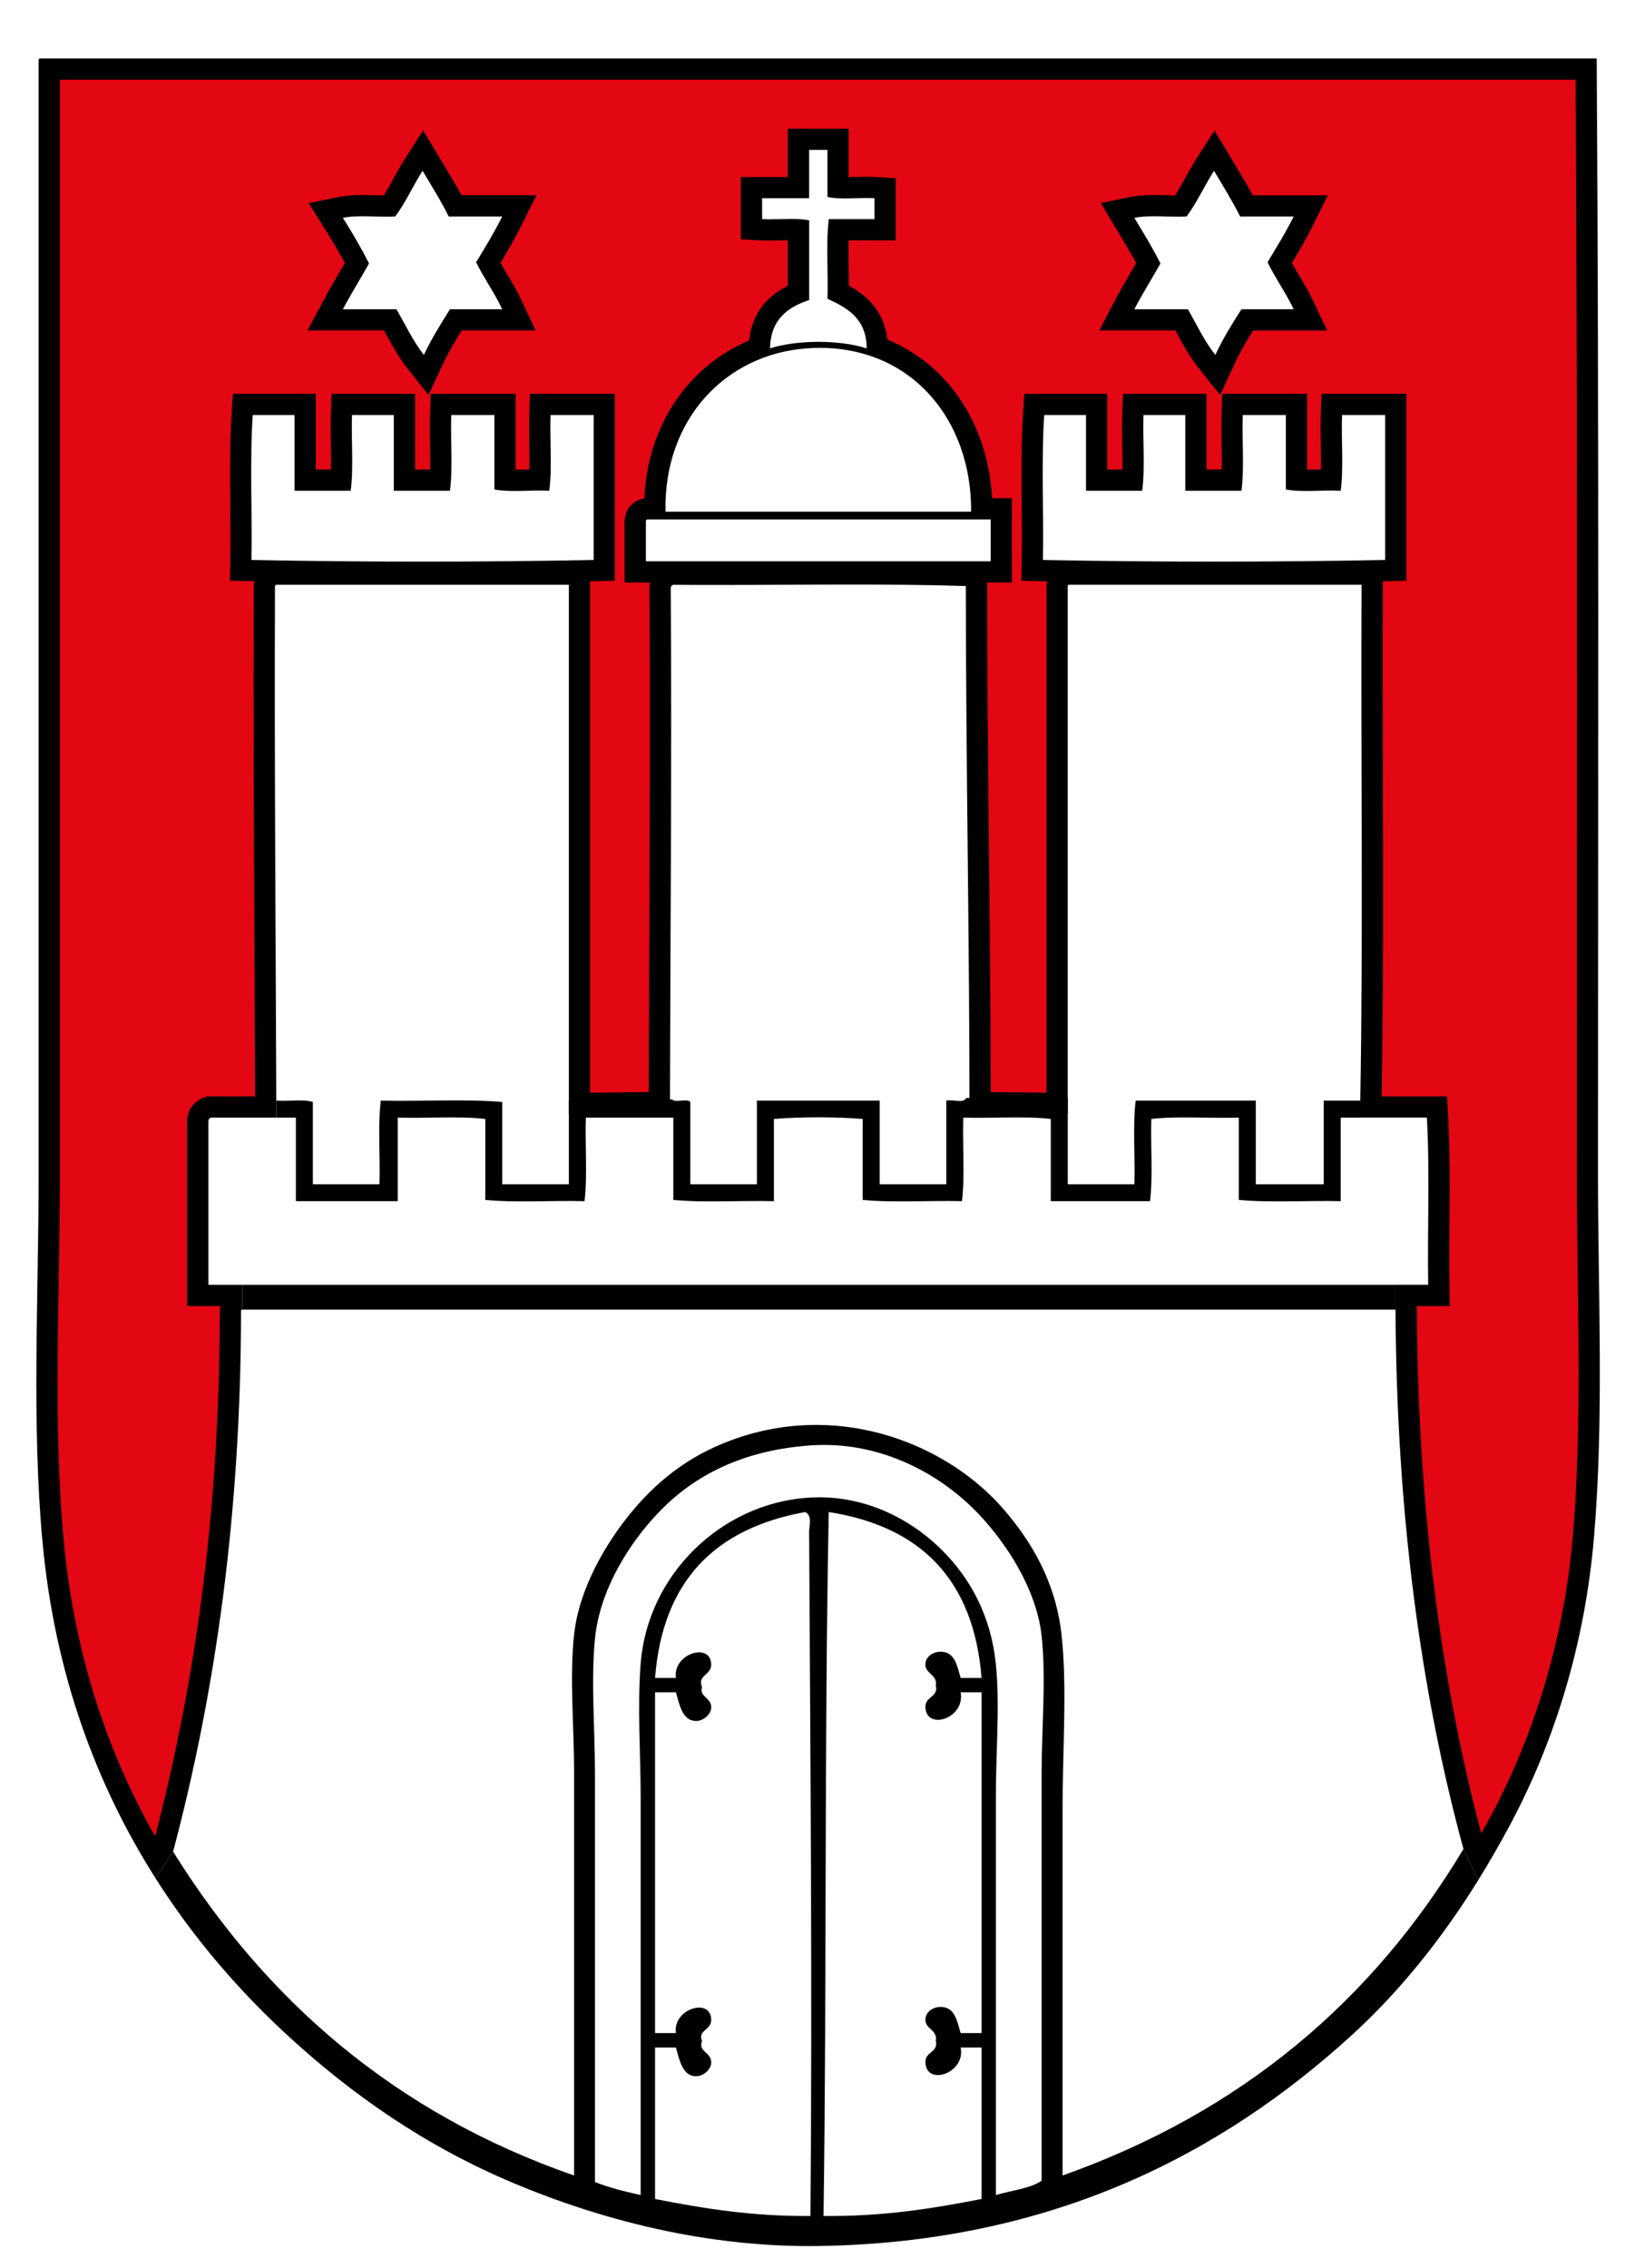 <?xml version="1.0" encoding="utf-8"?>
<!-- Generator: Adobe Illustrator 15.1.0, SVG Export Plug-In  -->
<!DOCTYPE svg PUBLIC "-//W3C//DTD SVG 1.1//EN" "http://www.w3.org/Graphics/SVG/1.1/DTD/svg11.dtd">
<svg version="1.1"
	 xmlns="http://www.w3.org/2000/svg" xmlns:xlink="http://www.w3.org/1999/xlink" xmlns:a="http://ns.adobe.com/AdobeSVGViewerExtensions/3.0/"
	 x="0px" y="0px" width="385px" height="534px" viewBox="-8.56 -13.77 385 534" enable-background="new -8.56 -13.77 385 534"
	 xml:space="preserve">
<defs>
</defs>
<g>
	<path fill="#E30613" d="M28.12,423.87c-13.53-22.42-21.66-47.54-24.18-74.74c-1.85-19.91-1.5-41.05-1.17-61.48
		c0.13-8.1,0.27-16.47,0.27-24.7V2.5h361.91c0.41,65.38,0.37,132.45,0.32,197.34c-0.01,20.63-0.03,41.26-0.03,61.87
		c0,8.04,0.11,16.2,0.22,24.09c0.28,20.59,0.57,41.88-1.14,62.12c-1.98,23.54-8.69,46.6-19.4,66.7c-1.65,3.1-3.36,6.14-5.1,9.08
		l-1.41-2.94c-10.29-37.93-15.62-80.37-15.84-126.15v-3.33h7.73l-0.04-2.54c-0.08-4.95-0.04-10.12,0-15.12
		c0.07-8.13,0.13-16.55-0.32-24.35l-0.14-2.36h-15.54v-1.5c0.44-24.69,0.37-50.34,0.31-75.15c-0.04-15.22-0.08-30.95-0.01-46.31
		l0.01-2.51h-71.58l-0.17,0.02c-0.44,0.06-2.6,0.52-2.45,3.47v121.14l-18.13-0.2c-0.02-19.38-0.23-39.81-0.43-59.6
		c-0.21-20.62-0.43-41.94-0.43-62.02v-2.42l-2.42-0.08c-7.75-0.25-16.08-0.36-27.02-0.36c-5.2,0-10.43,0.02-15.65,0.05
		c-5.22,0.02-10.43,0.05-15.63,0.05c-3.56,0-7.12-0.01-10.65-0.04l-0.4,0l-0.38,0.12c-1.49,0.47-2.42,1.81-2.36,3.4
		c0.2,27.29,0.07,56.52-0.06,84.79c-0.05,12.18-0.11,24.28-0.13,36.12l-18.8,0.21V121.44H56.33l-0.17,0.02
		c-0.61,0.08-2.6,0.59-2.47,3.47c-0.11,29.15,0.03,58.62,0.17,87.12c0.05,11.12,0.1,22.23,0.14,33.36v1.49H40.7l-0.39,0.13
		c-1.48,0.51-2.36,1.8-2.3,3.38l0,40.85H46v2.46c-0.21,0.47-0.34,1.08-0.3,1.88c-0.1,44.67-5.27,85.76-15.81,125.6L28.12,423.87z
		 M234.83,83.79c-0.45,6.74-0.38,14.06-0.32,21.14c0.04,4.34,0.08,8.83,0,13.11l-0.05,2.5l2.5,0.05c13.03,0.26,26.6,0.39,40.34,0.39
		s27.31-0.13,40.34-0.39l2.45-0.05V81.46h-15.07l-0.08,2.41c-0.08,2.28-0.04,4.68,0,7c0.05,2.84,0.1,5.75-0.08,8.38
		c-0.93,0-1.88,0.03-2.83,0.05c-1,0.02-1.99,0.05-2.97,0.05c-0.89,0-1.67-0.02-2.36-0.07V81.46h-15.06l-0.09,2.41
		c-0.08,2.3-0.04,4.73,0,7.08c0.05,2.83,0.1,5.73-0.08,8.34h-8.46V81.46h-14.77l-0.08,2.41c-0.08,2.29-0.04,4.7,0,7.03
		c0.05,2.84,0.1,5.76-0.07,8.38h-8.46V81.46h-14.68L234.83,83.79z M48.47,83.79c-0.45,6.76-0.38,14.11-0.31,21.22
		c0.04,4.31,0.08,8.78,0.01,13.03l-0.04,2.49l2.49,0.05c13.03,0.26,26.6,0.39,40.33,0.39c13.74,0,27.31-0.13,40.33-0.39l2.45-0.05
		V81.46h-15.07l-0.08,2.41c-0.08,2.27-0.04,4.67,0,6.99c0.05,2.84,0.1,5.76-0.08,8.38c-0.93,0-1.88,0.03-2.83,0.05
		c-1,0.02-1.99,0.05-2.97,0.05c-0.89,0-1.67-0.02-2.36-0.07V81.46H95.29l-0.08,2.41c-0.08,2.27-0.04,4.67,0,7
		c0.05,2.86,0.1,5.79-0.08,8.42h-8.46V81.46H71.93l-0.09,2.41c-0.08,2.3-0.04,4.73,0,7.07c0.05,2.83,0.1,5.74-0.08,8.35h-8.46V81.46
		H48.62L48.47,83.79z M143.49,106.08c-0.44,0.06-2.6,0.51-2.46,3.48l0,11.34h86.19v-14.84h-4.61c-0.07-11.76-4.16-22.31-11.55-29.75
		c-3.74-3.77-8.14-6.57-13.05-8.36c-0.15-7.36-4.59-10.65-9.19-12.92c0.02-1.89-0.01-3.82-0.04-5.71c-0.05-3.04-0.1-6.17,0.09-8.98
		h10.98v-9.78l-2.35-0.14c-0.62-0.04-1.26-0.05-1.92-0.05c-0.87,0-1.76,0.02-2.65,0.05c-0.84,0.02-1.69,0.05-2.51,0.05
		c-0.47,0-1.04-0.01-1.64-0.04V19.03h-9.31v11.38H168.4v9.79l2.37,0.12c0.59,0.03,1.21,0.04,1.83,0.04c0.87,0,1.77-0.02,2.66-0.05
		c0.85-0.02,1.7-0.05,2.52-0.05c0.48,0,1.07,0.01,1.68,0.04v14.82c-6.05,2.48-9.07,6.75-9.22,13.01
		c-14.91,5.6-24.73,20.11-24.61,37.91h-1.97L143.49,106.08z M83.33,61.55c0.35,0.63,0.7,1.27,1.05,1.91c1.46,2.68,2.98,5.46,4.9,7.9
		l2.51,3.18l1.72-3.67c1.54-3.28,3.35-6.25,5.27-9.32h14.85l-1.67-3.56c-1.02-2.17-2.2-4.15-3.34-6.06
		c-0.78-1.3-1.52-2.55-2.21-3.84c1.94-3.17,3.81-6.34,5.52-9.76l1.81-3.62H98.63c-1.39-2.66-2.91-5.17-4.39-7.62l-1.16-1.92
		l-2.07-3.47l-2.18,3.4c-0.95,1.49-1.81,3.05-2.64,4.56c-0.99,1.81-1.94,3.53-3.01,5.09c-0.22,0-0.44,0-0.67,0
		c-0.92,0-1.85-0.02-2.79-0.05c-0.98-0.02-1.96-0.05-2.92-0.05c-2.17,0-3.75,0.13-5.13,0.41l-3.52,0.73l1.91,3.05
		c1.71,2.73,3.66,5.93,5.43,9.37c-0.63,1.1-1.26,2.19-1.9,3.28c-1.21,2.06-2.45,4.19-3.62,6.38l-1.96,3.68H83.33z M269.7,61.55
		c0.31,0.56,0.61,1.12,0.92,1.69c1.5,2.77,3.05,5.63,5.05,8.14l2.53,3.16l1.7-3.68c1.55-3.37,3.47-6.49,5.25-9.31h14.88l-1.7-3.57
		c-0.99-2.09-2.14-4.01-3.24-5.86c-0.82-1.37-1.59-2.67-2.31-4.03l0.35-0.58c1.76-2.93,3.58-5.95,5.19-9.18l1.79-3.61h-15.12
		c-1.49-2.82-3.11-5.52-4.68-8.14l-2.92-4.87l-2.18,3.4c-0.96,1.5-1.83,3.07-2.67,4.58c-1,1.79-1.94,3.5-3,5.06
		c-0.22,0-0.44,0-0.66,0c-0.92,0-1.85-0.02-2.79-0.05c-0.98-0.02-1.96-0.05-2.91-0.05c-2.17,0-3.75,0.13-5.13,0.41l-3.45,0.71
		l1.8,3.02l1.08,1.8c1.48,2.46,3.01,5,4.37,7.61c-0.52,0.89-1.04,1.78-1.56,2.66c-1.33,2.26-2.7,4.59-3.97,7.01l-1.92,3.66H269.7z"
		/>
	<path d="M362.45,5c0.39,64.58,0.35,130.77,0.31,194.84c-0.01,20.63-0.03,41.26-0.03,61.87c0,8.06,0.11,16.23,0.22,24.13
		c0.28,20.53,0.57,41.75-1.13,61.88c-1.96,23.2-8.56,45.93-19.11,65.73c-0.81,1.52-1.63,3.03-2.47,4.51
		c-9.86-37.17-14.96-78.66-15.18-123.33v-0.84h2.69h5.08l-0.08-5.08c-0.08-4.92-0.04-10.08,0-15.06c0.07-8.17,0.13-16.63-0.32-24.52
		l-0.27-4.71h-4.72h-10.66c0.42-24.42,0.35-49.7,0.29-74.16c-0.04-15.21-0.08-30.94-0.01-46.29l0-0.86c0.21,0,0.42-0.01,0.64-0.01
		l4.9-0.1v-4.9V83.96v-5h-5h-10.15h-4.83l-0.17,4.83c-0.08,2.34-0.04,4.77,0,7.13c0.03,1.97,0.07,3.97,0.03,5.87
		c-0.16,0-0.33,0.01-0.49,0.01c-0.96,0.02-1.88,0.04-2.76,0.05V83.96v-5h-5h-10.15h-4.82l-0.17,4.82c-0.08,2.37-0.04,4.83,0,7.21
		c0.04,2.01,0.07,3.97,0.03,5.8h-3.56V83.96v-5h-5h-9.85h-4.83l-0.17,4.83c-0.08,2.35-0.04,4.8,0,7.16c0.04,2.03,0.07,4,0.03,5.84
		h-3.57V83.96v-5h-5h-9.84h-4.68l-0.31,4.67c-0.46,6.83-0.39,14.21-0.32,21.33c0.04,4.32,0.08,8.79,0,13.04l-0.09,4.99l4.99,0.1
		c0.37,0.01,0.73,0.01,1.1,0.02c-0.13,0.56-0.18,1.18-0.15,1.88v118.55l-13.13-0.15c-0.03-18.65-0.23-38.2-0.43-57.16
		c-0.21-20.61-0.43-41.93-0.43-62v-0.84h0.84h5v-5v-9.84v-5h-4.68c-0.6-11.42-4.88-21.63-12.21-29.02
		c-3.61-3.64-7.8-6.44-12.44-8.35c-0.78-7.04-5.34-10.65-9.07-12.69c0-1.41-0.02-2.83-0.05-4.22c-0.04-2.24-0.07-4.41-0.02-6.44
		h6.09h5v-5v-4.92v-4.72l-4.71-0.27c-0.63-0.04-1.3-0.05-2.07-0.05c-0.91,0-1.83,0.03-2.72,0.05c-0.54,0.02-1.07,0.03-1.58,0.04
		v-6.42v-5h-5h-4.31h-5v5v6.38h-6.07h-5v5v4.92v4.74l4.74,0.25c0.6,0.03,1.24,0.05,1.96,0.05c0.92,0,1.84-0.02,2.73-0.05
		c0.57-0.01,1.11-0.03,1.64-0.04v10.75c-5.45,2.71-8.5,7.02-9.11,12.87c-14.35,6.05-23.94,20.02-24.67,37.2l-0.03,0
		c-1.79,0.25-4.75,1.78-4.62,5.96v8.83v5h5h1.01c-0.12,0.49-0.17,1.01-0.16,1.54c0.2,27.34,0.07,56.54-0.05,84.79
		c-0.05,11.11-0.1,22.55-0.13,33.66l-13.81,0.15v-119.6v-0.83c0.31-0.01,0.63-0.01,0.94-0.02l4.9-0.1v-4.9V83.96v-5h-5h-10.15h-4.83
		l-0.17,4.83c-0.08,2.34-0.04,4.77,0,7.12c0.03,1.97,0.07,3.98,0.03,5.88c-0.16,0-0.33,0.01-0.49,0.01
		c-0.96,0.02-1.88,0.04-2.76,0.05V83.96v-5h-5H97.71h-4.83l-0.17,4.83c-0.08,2.34-0.04,4.77,0,7.12c0.03,1.97,0.07,3.98,0.03,5.88
		h-3.56V83.96v-5h-5h-9.84h-4.82l-0.17,4.82c-0.08,2.37-0.04,4.83,0,7.21c0.04,2.02,0.07,3.97,0.03,5.8h-3.56V83.96v-5h-5h-9.85
		h-4.68l-0.31,4.67c-0.45,6.86-0.38,14.26-0.32,21.41c0.04,4.3,0.08,8.74,0.01,12.96l-0.09,4.99l4.99,0.1
		c0.27,0.01,0.53,0.01,0.8,0.02c-0.13,0.55-0.19,1.16-0.17,1.84c-0.11,29.21,0.03,58.65,0.17,87.12c0.05,10.79,0.1,21.57,0.14,32.35
		H41.12h-0.83l-0.79,0.27c-2.49,0.85-4.04,3.08-3.99,5.72v38.38v5h5h2.84c-0.13,0.56-0.18,1.19-0.15,1.89
		c-0.1,43.72-5.08,83.98-15.23,122.99c-11.96-21.09-19.2-44.52-21.54-69.76c-1.83-19.78-1.49-40.84-1.17-61.21
		c0.13-8.11,0.27-16.49,0.27-24.74V5H362.45 M268.17,32.25c-0.65-0.01-1.33-0.02-2.03-0.04c-0.97-0.02-1.98-0.05-2.97-0.05
		c-2.34,0-4.08,0.14-5.63,0.46l-6.89,1.42l3.61,6.04c0.36,0.6,0.72,1.21,1.08,1.81c1.28,2.13,2.51,4.17,3.65,6.27
		c-0.29,0.49-0.57,0.97-0.85,1.45c-1.34,2.28-2.73,4.65-4.02,7.12l-3.84,7.32h8.27h9.66c0.07,0.12,0.13,0.25,0.2,0.38
		c1.55,2.87,3.16,5.83,5.3,8.51l5.05,6.32l3.39-7.35c1.28-2.78,2.84-5.42,4.36-7.85h9.55h7.91l-3.4-7.15
		c-1.04-2.2-2.22-4.17-3.36-6.07c-0.54-0.92-1.07-1.8-1.57-2.69c1.66-2.77,3.37-5.63,4.89-8.71l3.58-7.22h-8.06h-9.6
		c-1.31-2.39-2.69-4.69-4.03-6.92l-0.84-1.4l-4.15-6.94l-4.36,6.81c-1,1.56-1.89,3.17-2.75,4.72
		C269.61,29.79,268.91,31.07,268.17,32.25 M81.83,32.25c-0.66-0.01-1.34-0.02-2.04-0.04c-0.97-0.02-1.98-0.05-2.98-0.05
		c-2.34,0-4.08,0.14-5.63,0.46l-7.04,1.45l3.81,6.1c1.48,2.36,3.14,5.08,4.7,7.99c-0.4,0.7-0.81,1.39-1.21,2.07
		c-1.22,2.08-2.48,4.23-3.67,6.47l-3.92,7.35h8.33h9.68c0.11,0.2,0.22,0.4,0.33,0.6c1.51,2.77,3.08,5.64,5.13,8.25l5.01,6.36
		l3.44-7.34c1.29-2.74,2.79-5.29,4.39-7.88h9.53h7.86l-3.33-7.12c-1.07-2.29-2.28-4.32-3.46-6.28c-0.51-0.85-1-1.68-1.47-2.5
		c1.7-2.81,3.34-5.65,4.87-8.7l3.62-7.24h-8.09h-9.57c-1.22-2.22-2.5-4.34-3.74-6.41c-0.38-0.64-0.77-1.28-1.15-1.92l-4.15-6.94
		l-4.36,6.81c-1,1.56-1.88,3.16-2.73,4.7C83.27,29.79,82.56,31.07,81.83,32.25 M367.42,0C245.22,0,123.03,0,0.84,0
		C0.48,0.05,0.5,0.49,0.53,0.92c0,86.68,0,175.32,0,262.02c0,29.1-1.67,58.49,0.92,86.42c2.87,30.94,12.66,57.18,26.6,79.14
		l4.15-6.25c9.98-37.59,15.9-79.24,16-126.71c-0.03-0.43-0.05-0.87,0.3-0.92v-5.84c-2.66,0-5.33,0-7.99,0c0-12.82,0-25.63,0-38.45
		c-0.02-0.52,0.23-0.79,0.61-0.92c5.13,0,10.26,0,15.38,0v-4c-0.14-40.14-0.46-80.11-0.31-120.55c-0.02-0.44-0.05-0.87,0.31-0.92
		c22.96,0,45.93,0,68.89,0c0,40.49,0,84.16,0,124.66l23.8-0.26c0.08-40.27,0.48-83.59,0.19-123.48c-0.02-0.53,0.23-0.8,0.61-0.92
		c3.54,0.03,7.1,0.04,10.67,0.04c10.39,0,20.88-0.1,31.27-0.1c9.1,0,18.13,0.07,26.94,0.35c0,40.19,0.86,83.91,0.86,124.1
		l23.13,0.26c0-39.98,0-83.77,0-123.74c-0.03-0.44-0.05-0.87,0.3-0.92c22.97,0,45.93,0,68.89,0c-0.2,40.39,0.41,81.59-0.3,121.47
		v3.93v0.07c5.23,0,10.46,0,15.68,0c0.72,12.51,0.1,26.35,0.31,39.37c-2.56,0-5.13,0-7.69,0v5.84c0.23,47.44,5.8,89.54,15.99,127.01
		l3.5,7.31c2.65-4.26,5.17-8.65,7.57-13.15c10.19-19.13,17.52-42.04,19.68-67.66c2.38-28.1,0.93-57.28,0.93-86.42
		C367.73,174.37,367.98,86.6,367.42,0L367.42,0z M172.6,37.87c-0.58,0-1.15-0.01-1.7-0.04c0-1.64,0-3.28,0-4.92
		c3.69,0,7.38,0,11.07,0c0-3.8,0-7.59,0-11.38c1.44,0,2.88,0,4.31,0c0,3.69,0,7.38,0,11.07c1.22,0.28,2.64,0.36,4.14,0.36
		c1.69,0,3.47-0.1,5.16-0.1c0.61,0,1.2,0.01,1.78,0.05c0,1.64,0,3.28,0,4.92c-3.59,0-7.17,0-10.76,0
		c-0.71,5.64-0.11,12.6-0.31,18.76c4.79,2.18,9.2,4.74,9.23,11.68c-3.15-1.03-7.27-1.54-11.38-1.54c-4.12,0-8.23,0.52-11.38,1.54
		c0.14-6.72,4.04-9.69,9.22-11.38c0-6.25,0-12.5,0-18.76c-1.23-0.28-2.67-0.35-4.18-0.35C176.09,37.78,174.3,37.87,172.6,37.87
		L172.6,37.87z M268.87,37.26c0.67,0,1.34-0.01,1.98-0.05c2.45-3.29,4.22-7.26,6.46-10.76c2.11,3.53,4.26,7.02,6.15,10.76
		c4.21,0,8.41,0,12.61,0c-1.87,3.77-4.04,7.24-6.15,10.77c1.87,3.86,4.3,7.18,6.15,11.07c-4.1,0-8.2,0-12.3,0
		c-2.19,3.44-4.37,6.9-6.15,10.76c-2.55-3.19-4.37-7.11-6.46-10.76c-4.2,0-8.41,0-12.61,0c1.94-3.7,4.11-7.17,6.15-10.77
		c-1.87-3.76-4.04-7.23-6.15-10.76c1.38-0.28,2.96-0.36,4.62-0.36C265.04,37.16,267,37.26,268.87,37.26L268.87,37.26z M82.51,37.26
		c0.67,0,1.34-0.01,1.98-0.05c2.47-3.26,4.21-7.26,6.45-10.76c2.11,3.53,4.29,6.99,6.16,10.76c4.2,0,8.4,0,12.6,0
		c-1.88,3.76-4,7.27-6.15,10.77c1.89,3.85,4.32,7.16,6.15,11.07c-4.1,0-8.2,0-12.3,0c-2.17,3.46-4.35,6.92-6.15,10.76
		c-2.53-3.21-4.35-7.13-6.46-10.76c-4.2,0-8.4,0-12.61,0c1.96-3.68,4.13-7.15,6.15-10.77c-1.87-3.76-3.98-7.29-6.15-10.76
		c1.38-0.28,2.96-0.36,4.62-0.36C78.67,37.16,80.64,37.26,82.51,37.26L82.51,37.26z M148.15,106.72
		c-0.47-21.76,14.13-37.04,33.21-38.45c1.06-0.08,2.11-0.12,3.14-0.12c21.7,0,35.77,17.02,35.61,38.57
		C196.12,106.72,172.14,106.72,148.15,106.72L148.15,106.72z M307.14,101.79c0.72-5.33,0.11-11.99,0.31-17.83c3.38,0,6.77,0,10.15,0
		c0,11.38,0,22.76,0,34.13c-13.07,0.26-26.68,0.39-40.29,0.39c-13.61,0-27.22-0.13-40.29-0.39c0.21-11.27-0.41-23.37,0.31-34.13
		c3.28,0,6.56,0,9.84,0c0,5.94,0,11.89,0,17.83c4.41,0,8.82,0,13.23,0c0.71-5.33,0.1-11.99,0.3-17.83c3.28,0,6.57,0,9.85,0
		c0,5.94,0,11.89,0,17.83c4.4,0,8.81,0,13.22,0c0.72-5.33,0.1-11.99,0.31-17.83c3.38,0,6.76,0,10.15,0c0,5.84,0,11.68,0,17.53
		c1.46,0.28,3.12,0.35,4.86,0.35c1.99,0,4.07-0.1,6.05-0.1C305.82,101.75,306.49,101.76,307.14,101.79L307.14,101.79z
		 M120.77,101.79c0.72-5.33,0.11-11.99,0.31-17.83c3.39,0,6.77,0,10.15,0c0,11.38,0,22.76,0,34.13
		c-13.07,0.26-26.68,0.39-40.29,0.39s-27.21-0.13-40.29-0.39c0.2-11.27-0.41-23.37,0.3-34.13c3.29,0,6.56,0,9.85,0
		c0,5.94,0,11.89,0,17.83c4.4,0,8.81,0,13.22,0c0.72-5.33,0.1-11.99,0.31-17.83c3.28,0,6.56,0,9.84,0c0,5.94,0,11.89,0,17.83
		c4.41,0,8.81,0,13.22,0c0.72-5.33,0.11-11.99,0.31-17.83c3.38,0,6.77,0,10.15,0c0,5.84,0,11.68,0,17.53
		c1.46,0.28,3.12,0.35,4.86,0.35c1.99,0,4.07-0.1,6.05-0.1C119.45,101.75,120.12,101.76,120.77,101.79L120.77,101.79z M143.53,118.4
		c0-2.97,0-5.94,0-8.92c-0.02-0.43-0.05-0.87,0.31-0.92c26.96,0,53.92,0,80.88,0c0,3.28,0,6.56,0,9.84
		C197.66,118.4,170.6,118.4,143.53,118.4L143.53,118.4z"/>
</g>
<path d="M307.14,269.09c-7.89-0.2-16.6,0.41-23.99-0.3c0-6.46,0-12.92,0-19.38c-6.77,0.2-14.34-0.4-20.6,0.31
	c-0.2,6.36,0.41,13.53-0.31,19.37c-7.79,0-15.58,0-23.37,0c0-6.45,0-12.91,0-19.37c-6.26-0.71-13.84-0.11-20.6-0.31
	c-0.21,6.46,0.4,13.74-0.31,19.68c-7.69-0.2-16.2,0.41-23.38-0.3c0-6.36,0-12.72,0-19.07c-6.26-0.51-14.65-0.51-20.91,0
	c0,6.46,0,12.92,0,19.37c-7.79-0.2-16.4,0.41-23.68-0.3c0-6.46,0-12.92,0-19.38c-6.87,0-13.74,0-20.6,0
	c-0.21,6.46,0.41,13.74-0.31,19.68c-7.69-0.2-16.2,0.41-23.37-0.3c0-6.36,0-12.72,0-19.07c-6.26-0.71-13.84-0.11-20.61-0.31
	c0,6.56,0,13.12,0,19.68c-8,0-15.99,0-23.99,0c0-6.56,0-13.12,0-19.68c-1.54,0-3.07,0-4.61,0v-4c2.77,0.21,6.35-0.4,8.61,0.31
	c0,6.46,0,12.92,0,19.38c5.23,0,10.46,0,15.68,0c0.21-6.46-0.4-13.74,0.31-19.69c9.43,0.21,19.69-0.41,28.6,0.31
	c0,6.46,0,12.92,0,19.38c5.23,0,10.46,0,15.69,0c0-6.56,0-13.13,0-19.69l24.29-0.3c0.73,0.91,3.58-0.3,4.31,0.61
	c0,6.46,0,12.92,0,19.38c5.23,0,10.46,0,15.68,0c0-6.56,0-13.12,0-19.69c9.64,0,19.28,0,28.91,0c0,6.57,0,13.13,0,19.69
	c5.23,0,10.46,0,15.69,0c0-6.56,0-13.12,0-19.69c1.39-0.34,4.22,0.74,4.61-0.61h23.99c0,6.77,0,13.53,0,20.3c5.23,0,10.45,0,15.68,0
	c0.21-6.46-0.41-13.74,0.31-19.69c9.43,0,18.86,0,28.29,0c0,6.57,0,13.13,0,19.69c5.33,0,10.66,0,15.99,0c0-6.56,0-13.12,0-19.69
	c2.88,0,5.75,0,8.62,0v3.93v0.07c-1.54,0-3.08,0-4.62,0C307.14,255.97,307.14,262.53,307.14,269.09z"/>
<path d="M320.06,294.62c-90.51,0-181.04,0-271.56,0v-5.84c90.52,0,181.04,0,271.56,0V294.62z"/>
<path d="M222.57,464.99c0-26.75,0-53.5,0-80.26c-1.64,0-3.28,0-4.92,0c1.12,6.25-8.25,9.13-8.3,3.38c-0.03-2.41,3.08-2.22,2.46-4.92
	c0.43-2.77-2.67-2.75-2.46-5.23c0.14-1.7,1.94-2.95,3.99-2.76c2.94,0.26,3.45,3.2,4.31,6.15c1.64,0,3.28,0,4.92,0
	c-1.84-23.18-14.35-35.68-35.98-39.06c-1.07,54.6-0.45,110.88-1.23,165.76c13.89,0.16,25.72-1.75,37.21-4c0-11.89,0-23.78,0-35.67
	c-1.64,0-3.28,0-4.92,0c1.24,6.1-8.25,9.23-8.3,3.38c-0.03-2.38,3.06-2.23,2.46-4.92c0.43-2.77-2.67-2.75-2.46-5.23
	c0.14-1.7,1.94-2.95,3.99-2.77c2.94,0.27,3.45,3.21,4.31,6.15C219.29,464.99,220.93,464.99,222.57,464.99z M181.67,338.91
	c12.13-0.84,22.36,4.2,29.21,10.14c6.96,6.03,12.43,14.27,14.46,24.92c1.89,9.96,0.61,23.15,0.61,34.75c0,31.43,0,63.61,0,94.41
	c3.62-1.1,7.96-1.48,10.77-3.38c0-31.21,0-64.66,0-95.95c0-11.01,1.08-22.14,0-32.3c-1.29-12.13-10-24.62-17.84-31.67
	c-8.65-7.78-21.55-14.28-36.6-13.23c-14.77,1.04-26.03,6.25-34.44,14.46c-7.37,7.19-15.12,18.85-16.3,31.06
	c-0.98,10.09,0,21.01,0,31.98c0,31.71,0,65.04,0,95.96c3.29,1.31,6.99,2.23,10.76,3.07c0-32.44,0-62.25,0-93.8
	c0-10.21-0.81-20.92,0-31.37C143.94,356.97,161.27,340.31,181.67,338.91z M181.97,346.9c0-1.25,0.82-3.78-0.92-4.61
	c-21.02,3.78-33.58,16.03-35.36,39.06c1.64,0,3.28,0,4.92,0c-0.85-5.73,8.31-8.56,8.3-3.08c-0.01,2.43-3.36,2.44-2.15,5.23
	c-0.8,2.34,2.32,2.46,2.15,4.92c-0.11,1.55-1.88,3.14-3.69,3.07c-3.03-0.11-3.78-3.67-4.61-6.76c-1.64,0-3.28,0-4.92,0
	c0,26.76,0,53.51,0,80.26c1.64,0,3.28,0,4.92,0c-0.85-5.72,8.31-8.54,8.3-3.07c-0.01,2.39-3.23,2.37-2.15,4.92
	c-1.04,2.6,2.33,2.61,2.15,5.23c-0.11,1.55-1.91,3.14-3.69,3.07c-3.03-0.11-3.78-3.67-4.61-6.76c-1.64,0-3.28,0-4.92,0
	c0,11.89,0,23.78,0,35.67c11.31,2.22,22.93,4.13,36.59,4C182.73,454.97,182.26,399.7,181.97,346.9z M126.62,498.52
	c0-32.07,0-63.72,0-95.34c0-10.52-1.1-21.72,0-31.98c1.15-10.8,7.4-21.5,13.53-28.91c6.93-8.37,14.94-14.09,25.22-17.53
	c24.96-8.35,49.5,1.92,62.43,16.91c6.46,7.5,12.05,16.78,13.53,28.91c1.47,12.06,0.31,27.62,0.31,42.44c0,27.67,0,56.97,0,85.5
	c42.16-14.94,73.01-41.19,94.41-76.89l3.5,7.31c-8.56,13.79-18.46,26.21-29.95,36.67c-30.27,27.57-70.15,48.65-125.16,49.51
	c-26.78,0.43-51.75-6.28-71.97-14.76c-20.91-8.77-38.12-20.91-52.89-34.44c-11.75-10.75-22.51-23.18-31.53-37.41v-0.01l4.15-6.25
	C54.05,457.29,84.4,483.84,126.62,498.52z"/>
</svg>
